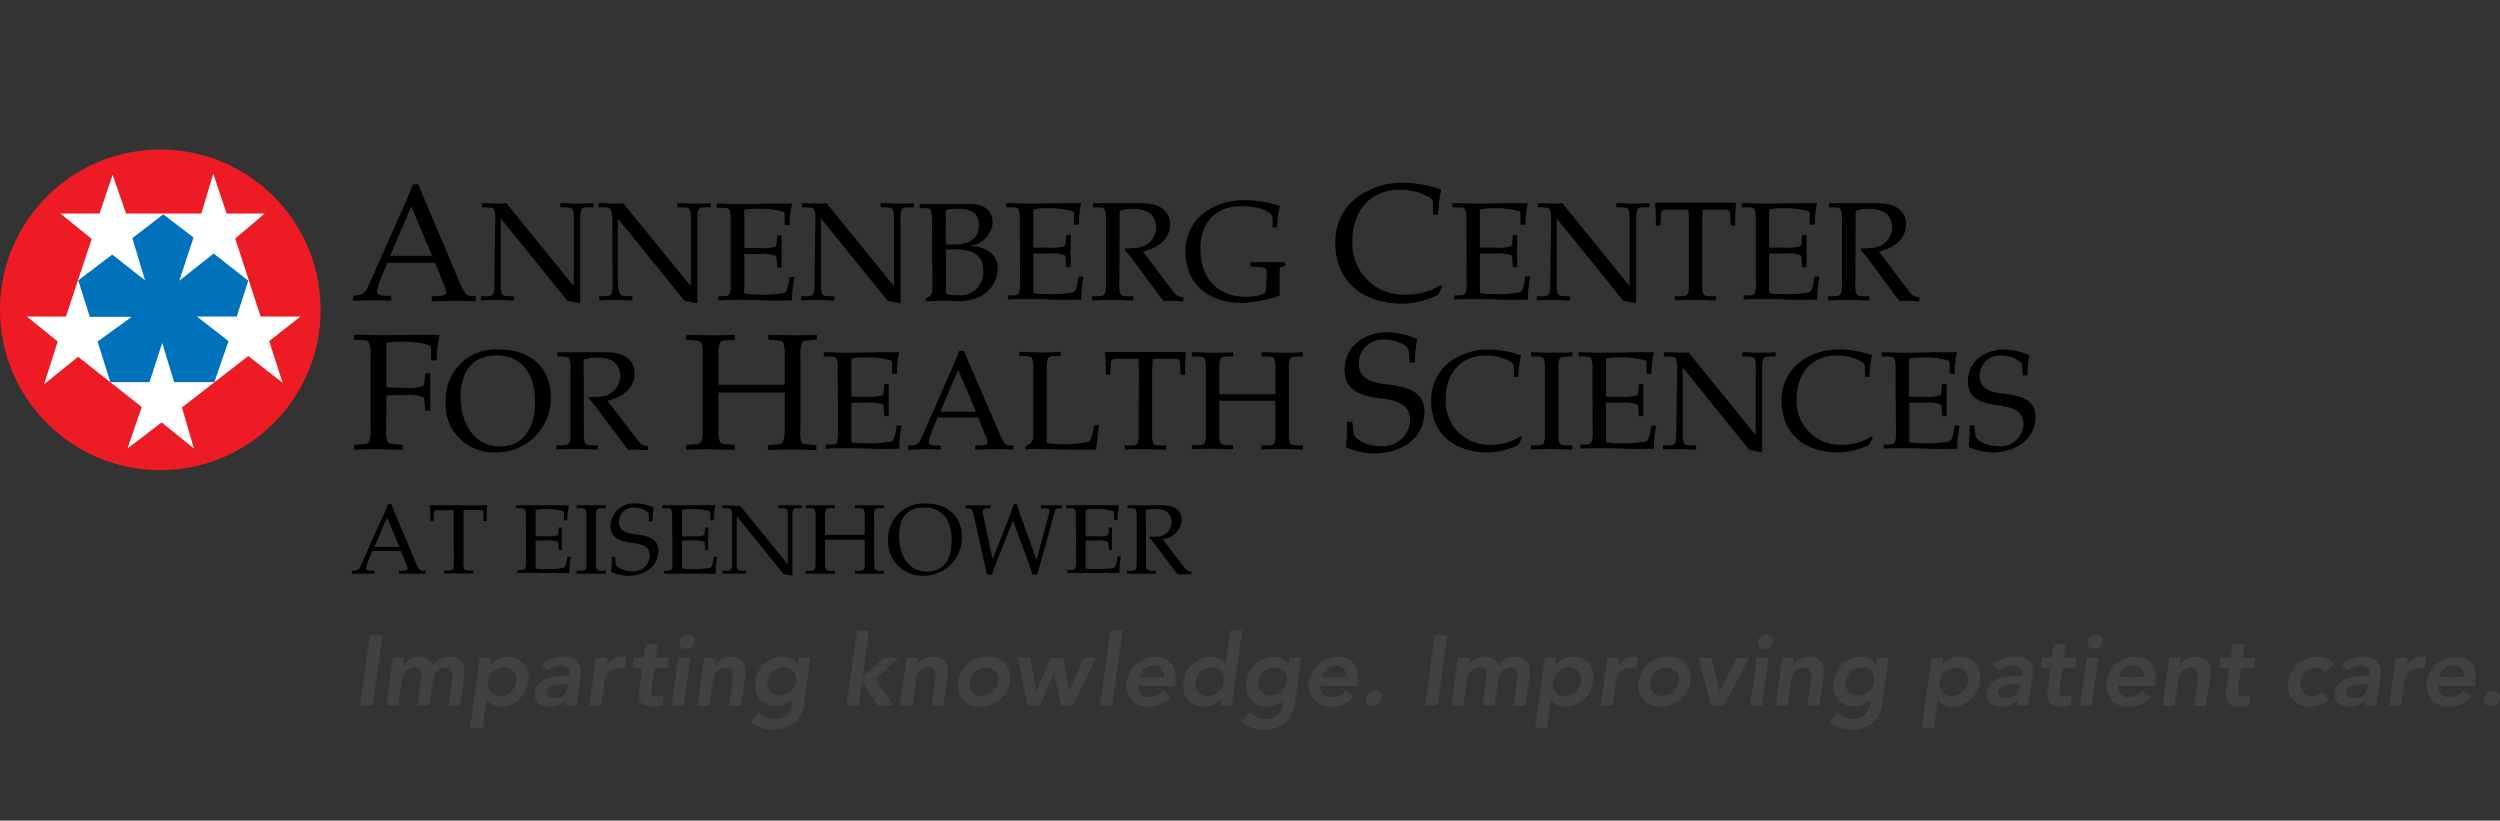 <svg id="Layer_1" data-name="Layer 1" xmlns="http://www.w3.org/2000/svg" viewBox="0 0 262 86"><rect x="0" y="0" width="262" height="86" fill="#333333" stroke="none"/><title>Annenberg Center for Health Sciences at Eisenhower</title><path d="M40.89,26.81l2.21-5.18,2.19,5.18Zm2.94-7.49h-.56c-.47,1.25-1.06,2.54-1.6,3.75l-3.11,7a1.24,1.24,0,0,1-.94.85L37,31v.52c.66,0,1.32-.05,2-.05.5,0,1.16,0,2,.05V31L40.33,31c-.54-.05-.83-.12-.83-.49a10,10,0,0,1,.61-1.8l.49-1.16h5l.8,2a4,4,0,0,1,.37,1.11c0,.21-.35.33-.71.35l-.82.05v.52c.94,0,1.7-.05,2.31-.05.78,0,1.55,0,2.31.05V31L49.26,31c-.31,0-.5-.26-.69-.59s-.4-.83-.56-1.18Z"/><path d="M51.9,23.06a2.63,2.63,0,0,0-.13-1.11c-.09-.15-.27-.19-.62-.22l-.65,0v-.44c.65,0,1.24.05,1.77.05.27,0,.53,0,.8-.05L60.13,30h0V23.06A2.62,2.62,0,0,0,60,21.95c-.09-.15-.27-.19-.62-.22l-.65,0v-.44c.59,0,1.18.05,1.71.05s1.12,0,1.77-.05v.44l-.65,0c-.35,0-.53.07-.62.22a2.63,2.63,0,0,0-.13,1.11v8.17c0,.18,0,.37,0,.55l-1.33-.24-7-8.65h0v6.83a2.62,2.62,0,0,0,.13,1.11c.09.15.27.19.62.22l.65,0v.44c-.65,0-1.18-.05-1.77-.05s-1.12,0-1.71.05v-.44l.65,0c.35,0,.53-.07.62-.22a2.63,2.63,0,0,0,.13-1.11Z"/><path d="M64.17,23.06A2.63,2.63,0,0,0,64,21.95c-.09-.15-.27-.19-.62-.22l-.65,0v-.44c.65,0,1.24.05,1.77.05.27,0,.53,0,.8-.05L72.4,30h0V23.06a2.62,2.62,0,0,0-.13-1.11c-.09-.15-.27-.19-.62-.22l-.65,0v-.44c.59,0,1.18.05,1.71.05s1.12,0,1.77-.05v.44l-.65,0c-.35,0-.53.07-.62.22a2.63,2.63,0,0,0-.13,1.11v8.17c0,.18,0,.37,0,.55l-1.33-.24-7-8.65h0v6.83A2.62,2.62,0,0,0,65,30.82c.09.15.27.19.62.22l.65,0v.44c-.65,0-1.18-.05-1.77-.05s-1.12,0-1.71.05v-.44l.65,0c.35,0,.53-.07.62-.22a2.63,2.63,0,0,0,.13-1.11Z"/><path d="M76.57,23.06A2.64,2.64,0,0,0,76.44,22c-.09-.15-.27-.21-.62-.22l-.71,0v-.44c.81,0,1.65.05,2.5.05,1.28,0,2.64-.05,3.48-.05.67,0,1.33,0,1.91,0a9.9,9.9,0,0,0-.24,2.25h-.52v-1c0-.19,0-.36-.13-.4a9.12,9.12,0,0,0-2.89-.31A5.09,5.09,0,0,0,78,22v4c.47,0,1,0,1.71,0a4,4,0,0,0,1.56-.16c.07-.06.1-.19.12-.39l.07-.78h.45c0,.61,0,1.18,0,1.73s0,1.11,0,1.64h-.45l-.07-.87c0-.19,0-.32-.12-.37a3.68,3.68,0,0,0-1.56-.18c-.71,0-1.25,0-1.71,0v4.13a5.1,5.1,0,0,0,1.24.12,13.54,13.54,0,0,0,3-.19c.22-.12.41-.77.51-1.65h.52A12.69,12.69,0,0,0,83,31.48c-.64,0-1.81.06-2.9,0s-2.3-.05-3.22-.05c-.56,0-1,0-1.58.05v-.44l.53,0c.35,0,.53-.07.62-.22a2.62,2.62,0,0,0,.13-1.11Z"/><path d="M85.45,23.06a2.62,2.62,0,0,0-.13-1.11c-.09-.15-.27-.19-.62-.22l-.65,0v-.44c.65,0,1.24.05,1.77.05.27,0,.53,0,.8-.05L93.69,30h0V23.06a2.62,2.62,0,0,0-.13-1.11c-.09-.15-.27-.19-.62-.22l-.65,0v-.44c.59,0,1.18.05,1.71.05s1.12,0,1.77-.05v.44l-.65,0c-.35,0-.53.07-.62.22a2.62,2.62,0,0,0-.13,1.11v8.17c0,.18,0,.37,0,.55l-1.33-.24-7-8.65h0v6.83a2.62,2.62,0,0,0,.13,1.11c.09.15.27.19.62.22l.65,0v.44c-.65,0-1.18-.05-1.77-.05s-1.12,0-1.71.05v-.44l.65,0c.35,0,.53-.07.62-.22a2.63,2.63,0,0,0,.13-1.11Z"/><path d="M99.13,26.13c.27,0,.58,0,1,0,1.89,0,2.92.65,2.92,2.28a2.41,2.41,0,0,1-2.67,2.53,5.1,5.1,0,0,1-1.24-.12Zm-1.41,3.95c0,.4-.06.86-.32,1l-.38.15v.34c.53,0,1.06-.05,1.61-.05s1.06,0,1.61.05c3.23.09,4.32-2,4.32-3.4,0-1.73-1.46-2.35-3-2.39v0a2.69,2.69,0,0,0,2.47-2.41c0-1.57-1.27-2.07-2.65-2-1.17,0-2,0-2.86,0-.47,0-1.32,0-2.13,0v.44l.53,0c.35,0,.53.07.62.22a2.64,2.64,0,0,1,.13,1.11ZM99.13,22a5.14,5.14,0,0,1,1.24-.12c1.24,0,2.23.33,2.23,1.75s-1.14,2-2.43,2c-.44,0-.78,0-1.05,0Z"/><path d="M106.88,23.06a2.63,2.63,0,0,0-.13-1.11c-.09-.15-.27-.21-.62-.22l-.71,0v-.44c.81,0,1.65.05,2.5.05,1.28,0,2.64-.05,3.48-.05.67,0,1.33,0,1.91,0a9.9,9.9,0,0,0-.24,2.25h-.52v-1c0-.19,0-.36-.13-.4a9.12,9.12,0,0,0-2.89-.31,5.09,5.09,0,0,0-1.24.12v4c.47,0,1,0,1.71,0a4,4,0,0,0,1.56-.16c.07-.06.1-.19.12-.39l.07-.78h.45c0,.61,0,1.18,0,1.73s0,1.11,0,1.64h-.45l-.07-.87c0-.19,0-.32-.12-.37a3.68,3.68,0,0,0-1.56-.18c-.71,0-1.25,0-1.71,0v4.13a5.11,5.11,0,0,0,1.24.12,13.55,13.55,0,0,0,3-.19c.22-.12.41-.77.51-1.65h.52a12.72,12.72,0,0,0-.24,2.42c-.64,0-1.81.06-2.9,0s-2.3-.05-3.22-.05c-.56,0-1,0-1.58.05v-.44l.53,0c.35,0,.53-.07.62-.22a2.61,2.61,0,0,0,.13-1.11Z"/><path d="M117.31,29.71a2.64,2.64,0,0,0,.13,1.11c.09.15.27.21.62.22l.71,0v.44c-.77,0-1.46-.05-2.14-.05s-1.42,0-2.19.05v-.44l.71,0c.35,0,.53-.07.62-.22a2.63,2.63,0,0,0,.13-1.11V23.06a2.62,2.62,0,0,0-.13-1.11c-.09-.15-.27-.19-.62-.22l-.61,0v-.44c.78,0,1.64,0,2.51,0s1.72,0,2.58,0c2.35,0,3,1.16,3,2.22,0,1.61-1.44,2.57-2.86,2.85l3.34,4.39a1.13,1.13,0,0,0,.9.39v.44c-.38,0-.72-.05-1.06-.05s-.66,0-1,.05c-.19-.28-.41-.53-.6-.8l-2.71-3.66c-.24-.33-.52-.61-.77-.92l.09-.18a5.5,5.5,0,0,0,1.3-.06,2.18,2.18,0,0,0,1.91-2.07c0-1.59-1.18-2-2.33-2a5.72,5.72,0,0,0-1.5.18Z"/><path d="M132.76,28.54c0-.34-.12-.49-.5-.52l-1.23-.1v-.44l1.8,0,1.81,0,.06.36-.43.15c-.16.06-.16.12-.16.55V31a16.58,16.58,0,0,1-3.87.75c-3.3,0-6-1.71-6-5.41,0-3.26,2.67-5.36,6.23-5.36a11.68,11.68,0,0,1,3.67.61,9.3,9.3,0,0,0-.3,2.25h-.46v-.78c0-.7-.53-.93-1.23-1.18a6.38,6.38,0,0,0-2.08-.27c-2.8,0-4.27,1.85-4.27,4.49,0,2.93,1.71,5,4.75,5,1.14,0,2-.25,2.07-.52a1.4,1.4,0,0,0,.07-.6Z"/><path d="M150.73,30.88a8.5,8.5,0,0,1-3.79.94c-4.18,0-7-2.39-7-6.33a5.82,5.82,0,0,1,2.11-4.67,7.86,7.86,0,0,1,5-1.67,12.84,12.84,0,0,1,4,.71,12.91,12.91,0,0,0-.33,2.64h-.54V21.26c0-.49-.7-.78-1.5-1.08a6.44,6.44,0,0,0-1.95-.3c-3.27,0-5,2.38-5,5.33a5.35,5.35,0,0,0,5.73,5.66,6.61,6.61,0,0,0,3.53-1l.16.17Z"/><path d="M153.68,23.06a2.63,2.63,0,0,0-.13-1.11c-.09-.15-.27-.21-.62-.22l-.71,0v-.44c.81,0,1.65.05,2.5.05,1.28,0,2.64-.05,3.48-.05.67,0,1.33,0,1.91,0a9.9,9.9,0,0,0-.24,2.25h-.52v-1c0-.19,0-.36-.13-.4a9.12,9.12,0,0,0-2.89-.31,5.09,5.09,0,0,0-1.24.12v4c.47,0,1,0,1.71,0a4,4,0,0,0,1.56-.16c.07-.06.1-.19.12-.39l.07-.78H159c0,.61,0,1.18,0,1.73s0,1.11,0,1.64h-.45l-.07-.87c0-.19,0-.32-.12-.37a3.67,3.67,0,0,0-1.56-.18c-.71,0-1.25,0-1.71,0v4.13a5.11,5.11,0,0,0,1.24.12,13.54,13.54,0,0,0,3-.19c.22-.12.41-.77.51-1.65h.52a12.69,12.69,0,0,0-.24,2.42c-.64,0-1.81.06-2.9,0s-2.3-.05-3.22-.05c-.56,0-1,0-1.58.05v-.44l.53,0c.35,0,.53-.07.62-.22a2.61,2.61,0,0,0,.13-1.11Z"/><path d="M162.56,23.06a2.62,2.62,0,0,0-.13-1.11c-.09-.15-.27-.19-.62-.22l-.65,0v-.44c.65,0,1.24.05,1.77.05.27,0,.53,0,.8-.05L170.79,30h0V23.06a2.62,2.62,0,0,0-.13-1.11c-.09-.15-.27-.19-.62-.22l-.65,0v-.44c.59,0,1.18.05,1.71.05s1.12,0,1.77-.05v.44l-.65,0c-.35,0-.53.07-.62.22a2.62,2.62,0,0,0-.13,1.11v8.17c0,.18,0,.37,0,.55l-1.33-.24-7-8.65h0v6.83a2.62,2.62,0,0,0,.13,1.11c.09.15.27.19.62.22l.65,0v.44c-.65,0-1.18-.05-1.77-.05s-1.12,0-1.71.05v-.44l.65,0c.35,0,.53-.07.62-.22a2.62,2.62,0,0,0,.13-1.11Z"/><path d="M177,23.46c0-.56,0-1-.06-1.48h-2.28c-.44,0-.56.13-.59.49L174,23.63h-.46c0-.8,0-1.61-.1-2.38,1.06,0,2.12,0,3.18,0h2.14c1.06,0,2.12,0,3.18,0-.07.77-.1,1.58-.1,2.38h-.46l-.06-1.17c0-.35-.15-.49-.59-.49h-2.28c0,.44-.06.92-.06,1.48v6.26a2.63,2.63,0,0,0,.13,1.11c.09.15.27.21.62.22l.71,0v.44c-.77,0-1.46-.05-2.14-.05s-1.42,0-2.18.05v-.44l.71,0c.35,0,.53-.07.62-.22a2.63,2.63,0,0,0,.13-1.11Z"/><path d="M184,23.06a2.63,2.63,0,0,0-.13-1.11c-.09-.15-.27-.21-.62-.22l-.71,0v-.44c.81,0,1.65.05,2.5.05,1.28,0,2.64-.05,3.48-.05.67,0,1.33,0,1.91,0a9.9,9.9,0,0,0-.24,2.25h-.52v-1c0-.19,0-.36-.13-.4a9.12,9.12,0,0,0-2.89-.31,5.08,5.08,0,0,0-1.24.12v4c.47,0,1,0,1.71,0a4,4,0,0,0,1.56-.16.57.57,0,0,0,.12-.39l.07-.78h.45c0,.61,0,1.18,0,1.73s0,1.11,0,1.64h-.45l-.07-.87c0-.19,0-.32-.12-.37a3.68,3.68,0,0,0-1.56-.18c-.71,0-1.25,0-1.71,0v4.13a5.1,5.1,0,0,0,1.24.12,13.54,13.54,0,0,0,3-.19c.22-.12.41-.77.51-1.65h.52a12.69,12.69,0,0,0-.24,2.42c-.64,0-1.81.06-2.9,0s-2.3-.05-3.22-.05c-.56,0-1,0-1.58.05v-.44l.53,0c.35,0,.53-.07.62-.22a2.61,2.61,0,0,0,.13-1.11Z"/><path d="M194.44,29.71a2.63,2.63,0,0,0,.13,1.11c.09.15.26.21.62.22l.71,0v.44c-.77,0-1.46-.05-2.14-.05s-1.42,0-2.19.05v-.44l.71,0c.35,0,.53-.07.62-.22a2.64,2.64,0,0,0,.13-1.11V23.06a2.63,2.63,0,0,0-.13-1.11c-.09-.15-.27-.19-.62-.22l-.61,0v-.44c.78,0,1.64,0,2.51,0s1.72,0,2.58,0c2.35,0,3,1.16,3,2.22,0,1.61-1.44,2.57-2.86,2.85l3.34,4.39a1.13,1.13,0,0,0,.9.39v.44c-.38,0-.72-.05-1.06-.05s-.66,0-1,.05c-.19-.28-.41-.53-.6-.8l-2.71-3.66c-.24-.33-.52-.61-.77-.92l.09-.18a5.5,5.5,0,0,0,1.3-.06,2.18,2.18,0,0,0,1.91-2.07c0-1.59-1.18-2-2.33-2a5.72,5.72,0,0,0-1.5.18Z"/><path d="M40.47,45a3.06,3.06,0,0,0,.16,1.3c.1.17.31.24.73.26l.84.05v.52c-.91,0-1.72-.05-2.52-.05s-1.67,0-2.57.05v-.52l.83-.05c.42,0,.63-.09.73-.26a3.08,3.08,0,0,0,.16-1.3V37.22a3.09,3.09,0,0,0-.16-1.31c-.1-.17-.31-.24-.73-.26l-.83-.05v-.52c1,0,1.95.05,2.94.05,1.17,0,2.77-.05,3.76-.05.78,0,1.58,0,2.25.05a11.61,11.61,0,0,0-.28,2.64h-.6V36.65c0-.23,0-.42-.17-.47a9.75,9.75,0,0,0-3.06-.37,6,6,0,0,0-1.46.14V40.6c.56,0,1.18.05,2,.05a4.84,4.84,0,0,0,1.85-.19c.09-.07.12-.23.14-.45l.09-.9h.52c0,.71,0,1.37,0,2s0,1.3,0,1.93h-.52l-.09-1c0-.23-.05-.38-.14-.43a4.36,4.36,0,0,0-1.85-.21c-.84,0-1.48,0-2,.05Z"/><path d="M52,37.25c2.75,0,4.07,2,4.07,4.89,0,2.72-1.2,4.64-3.67,4.64-2.93,0-4.14-2.72-4.14-5.3C48.29,39.06,49.46,37.25,52,37.25ZM52,47.4a5.65,5.65,0,0,0,5.72-5.72c0-3.28-2.24-5.05-5.41-5.05A5.22,5.22,0,0,0,46.71,42,5,5,0,0,0,52,47.4Z"/><path d="M61.19,45.34a2.64,2.64,0,0,0,.13,1.11c.09.15.27.21.62.22l.71,0v.44c-.77,0-1.46-.05-2.14-.05s-1.42,0-2.19.05v-.44l.71,0c.35,0,.53-.07.62-.22a2.64,2.64,0,0,0,.13-1.11V38.69a2.63,2.63,0,0,0-.13-1.11c-.09-.15-.27-.19-.62-.22l-.61,0v-.44c.78,0,1.64,0,2.51,0s1.72,0,2.58,0c2.35,0,3,1.16,3,2.22,0,1.61-1.44,2.57-2.86,2.85L67,46.34a1.13,1.13,0,0,0,.9.39v.44c-.38,0-.72-.05-1.06-.05s-.66,0-1,.05c-.19-.28-.41-.53-.6-.8L62.49,42.7c-.24-.33-.52-.61-.77-.92l.09-.18a5.5,5.5,0,0,0,1.3-.06A2.18,2.18,0,0,0,65,39.48c0-1.59-1.18-2-2.33-2a5.72,5.72,0,0,0-1.5.18Z"/><path d="M83.89,45A3.08,3.08,0,0,0,84,46.33c.1.17.31.24.73.26l.83.05v.52c-.9,0-1.72-.05-2.52-.05s-1.67,0-2.57.05v-.52l.83-.05c.42,0,.63-.09.73-.26A3.08,3.08,0,0,0,82.24,45V41.14c-.21,0-.68,0-1.44,0H76.73c-.76,0-1.23,0-1.44,0V45a3.08,3.08,0,0,0,.16,1.31c.1.17.31.24.73.26l.83.05v.52c-.9,0-1.72-.05-2.52-.05s-1.67,0-2.57.05v-.52l.83-.05c.42,0,.63-.09.73-.26A3.09,3.09,0,0,0,73.64,45V37.22a3.08,3.08,0,0,0-.16-1.3c-.1-.17-.31-.24-.73-.26l-.83-.05v-.52c.9,0,1.72.05,2.57.05s1.62,0,2.52-.05v.52l-.83.05c-.42,0-.63.09-.73.26a3.08,3.08,0,0,0-.16,1.3v3.1c.21,0,.68,0,1.44,0H80.8c.76,0,1.23,0,1.44,0v-3.1a3.08,3.08,0,0,0-.16-1.3c-.1-.17-.31-.24-.73-.26l-.83-.05v-.52c.9,0,1.72.05,2.57.05s1.62,0,2.52-.05v.52l-.83.05c-.42,0-.62.09-.73.26a3.07,3.07,0,0,0-.16,1.3Z"/><path d="M87.79,38.69a2.63,2.63,0,0,0-.13-1.11c-.09-.15-.27-.21-.62-.22l-.71,0v-.44c.81,0,1.65.05,2.5.05,1.28,0,2.64-.05,3.48-.05.67,0,1.33,0,1.91,0A9.93,9.93,0,0,0,94,39.17h-.52v-1c0-.19,0-.36-.13-.4a9.12,9.12,0,0,0-2.89-.31,5.09,5.09,0,0,0-1.24.12v4c.47,0,1,0,1.71,0a4,4,0,0,0,1.56-.16c.07-.06.1-.19.12-.39l.07-.78h.45c0,.61,0,1.18,0,1.73s0,1.11,0,1.64h-.45l-.07-.87c0-.19,0-.32-.12-.37a3.68,3.68,0,0,0-1.56-.18c-.71,0-1.25,0-1.71,0v4.13a5.11,5.11,0,0,0,1.24.12,13.55,13.55,0,0,0,3-.19c.22-.12.41-.77.51-1.65h.52a12.69,12.69,0,0,0-.24,2.42c-.64,0-1.81.06-2.9,0s-2.3-.05-3.22-.05c-.56,0-1,0-1.58.05v-.44l.53,0c.35,0,.53-.07.62-.22a2.61,2.61,0,0,0,.13-1.11Z"/><path d="M98.55,43.15l1.87-4.41,1.86,4.41ZM101,36.77h-.47c-.4,1.07-.9,2.16-1.36,3.2l-2.63,6a1.06,1.06,0,0,1-.8.72l-.55,0v.44c.56,0,1.12-.05,1.7-.05s1,0,1.7.05v-.44l-.55,0c-.46,0-.71-.1-.71-.41a8.51,8.51,0,0,1,.52-1.54l.41-1h4.25l.68,1.7a3.45,3.45,0,0,1,.31.94c0,.18-.3.28-.61.3l-.69,0v.44c.8,0,1.45-.05,2-.05s1.31,0,2,.05v-.44l-.5,0c-.27,0-.43-.22-.59-.5s-.34-.71-.47-1Z"/><path d="M109.7,46.42a5.09,5.09,0,0,0,1.24.12,10.77,10.77,0,0,0,3.26-.28,2.63,2.63,0,0,0,.31-.95l.18-.74h.47c-.09.81-.19,1.81-.31,2.54-.65,0-1.82.06-2.91,0-1.33,0-2.3-.05-3.22-.05-.5,0-.87,0-1.26.05v-.35l.46-.24a1,1,0,0,0,.37-.87v-7a2.62,2.62,0,0,0-.13-1.11c-.09-.15-.27-.21-.62-.22l-.71,0v-.44c.77,0,1.46.05,2.19.05s1.37,0,2.14-.05v.44l-.71,0c-.35,0-.53.07-.62.22a2.62,2.62,0,0,0-.13,1.11Z"/><path d="M119.35,39.09c0-.56,0-1-.06-1.48H117c-.44,0-.56.13-.59.49l-.06,1.17h-.46c0-.8,0-1.61-.1-2.38,1.06,0,2.12,0,3.18,0h2.14c1.06,0,2.12,0,3.18,0-.07.77-.1,1.58-.1,2.38h-.46l-.06-1.17c0-.35-.15-.49-.59-.49h-2.28c0,.44-.06.92-.06,1.48v6.26a2.62,2.62,0,0,0,.13,1.11c.09.15.26.21.62.22l.71,0v.44c-.77,0-1.46-.05-2.14-.05s-1.42,0-2.18.05v-.44l.71,0c.35,0,.53-.07.62-.22a2.63,2.63,0,0,0,.13-1.11Z"/><path d="M135.07,45.34a2.63,2.63,0,0,0,.13,1.11c.09.15.27.21.62.22l.71,0v.44c-.77,0-1.46-.05-2.14-.05s-1.42,0-2.18.05v-.44l.71,0c.35,0,.53-.07.62-.22a2.64,2.64,0,0,0,.13-1.11V42c-.18,0-.57,0-1.22,0H129c-.65,0-1,0-1.22,0v3.31a2.64,2.64,0,0,0,.13,1.11c.09.15.27.21.62.22l.71,0v.44c-.77,0-1.46-.05-2.14-.05s-1.42,0-2.19.05v-.44l.71,0c.35,0,.53-.07.62-.22a2.63,2.63,0,0,0,.13-1.11V38.69a2.62,2.62,0,0,0-.13-1.11c-.09-.15-.27-.21-.62-.22l-.71,0v-.44c.77,0,1.46.05,2.19.05s1.37,0,2.14-.05v.44l-.71,0c-.35,0-.53.07-.62.22a2.62,2.62,0,0,0-.13,1.11v2.63c.18,0,.57,0,1.22,0h3.45c.65,0,1,0,1.22,0V38.69a2.63,2.63,0,0,0-.13-1.11c-.09-.15-.27-.21-.62-.22l-.71,0v-.44c.77,0,1.46.05,2.18.05s1.37,0,2.14-.05v.44l-.71,0c-.35,0-.53.07-.62.22a2.62,2.62,0,0,0-.13,1.11Z"/><path d="M147.76,38l-.1-1c-.05-.47-.12-.64-.77-1a3.87,3.87,0,0,0-1.9-.42,2.48,2.48,0,0,0-2.58,2.54c0,1.18.7,1.91,2.87,2.16,2.45.26,4,.87,4,2.85,0,3-2.66,4.39-5.24,4.39a7.46,7.46,0,0,1-3-.66,15.53,15.53,0,0,0,.12-2.66h.55l.14,1.17c.09.73,1.46,1.39,2.83,1.39a2.85,2.85,0,0,0,3.1-2.68c0-1.65-1.28-2.12-3.05-2.33-2.73-.31-3.81-1.17-3.81-3,0-2.7,2.37-3.93,4.46-3.93a8,8,0,0,1,3.14.73A12.24,12.24,0,0,0,148.3,38Z"/><path d="M159.14,46.62a7.33,7.33,0,0,1-3.22.79c-3.55,0-5.93-2-5.93-5.37a5,5,0,0,1,1.8-4A6.66,6.66,0,0,1,156,36.63a10.9,10.9,0,0,1,3.41.61,11,11,0,0,0-.28,2.25h-.46V38.42c0-.41-.59-.67-1.27-.92a5.46,5.46,0,0,0-1.65-.25c-2.78,0-4.24,2-4.24,4.54a4.55,4.55,0,0,0,4.86,4.82,5.61,5.61,0,0,0,3-.89l.13.15Z"/><path d="M163.32,45.34a2.62,2.62,0,0,0,.13,1.11c.09.15.27.21.62.22l.71,0v.44c-.77,0-1.46-.05-2.14-.05s-1.42,0-2.19.05v-.44l.71,0c.35,0,.53-.07.62-.22a2.63,2.63,0,0,0,.13-1.11V38.69a2.63,2.63,0,0,0-.13-1.11c-.09-.15-.27-.21-.62-.22l-.71,0v-.44c.77,0,1.46.05,2.19.05s1.37,0,2.14-.05v.44l-.71,0c-.35,0-.53.07-.62.22a2.63,2.63,0,0,0-.13,1.11Z"/><path d="M166.89,38.69a2.64,2.64,0,0,0-.13-1.11c-.09-.15-.27-.21-.62-.22l-.71,0v-.44c.81,0,1.65.05,2.5.05,1.28,0,2.64-.05,3.48-.05.67,0,1.33,0,1.91,0a9.9,9.9,0,0,0-.24,2.25h-.52v-1c0-.19,0-.36-.13-.4a9.12,9.12,0,0,0-2.89-.31,5.09,5.09,0,0,0-1.24.12v4c.47,0,1,0,1.71,0a4,4,0,0,0,1.56-.16c.07-.06.1-.19.12-.39l.07-.78h.45c0,.61,0,1.18,0,1.73s0,1.11,0,1.64h-.45l-.07-.87c0-.19,0-.32-.12-.37a3.68,3.68,0,0,0-1.56-.18c-.71,0-1.25,0-1.71,0v4.13a5.11,5.11,0,0,0,1.24.12,13.54,13.54,0,0,0,3-.19c.22-.12.41-.77.51-1.65h.52a12.73,12.73,0,0,0-.24,2.42c-.64,0-1.81.06-2.9,0s-2.3-.05-3.22-.05c-.56,0-1,0-1.58.05v-.44l.53,0c.35,0,.53-.07.62-.22a2.62,2.62,0,0,0,.13-1.11Z"/><path d="M175.77,38.69a2.62,2.62,0,0,0-.13-1.11c-.09-.15-.27-.19-.62-.22l-.65,0v-.44c.65,0,1.24.05,1.77.05.27,0,.53,0,.8-.05L184,45.6h0V38.69a2.62,2.62,0,0,0-.13-1.11c-.09-.15-.27-.19-.62-.22l-.65,0v-.44c.59,0,1.18.05,1.71.05s1.12,0,1.77-.05v.44l-.65,0c-.35,0-.53.07-.62.22a2.62,2.62,0,0,0-.13,1.11v8.17c0,.18,0,.37,0,.55l-1.33-.24-7-8.65h0v6.83a2.62,2.62,0,0,0,.13,1.11c.09.15.27.19.62.22l.65,0v.44c-.65,0-1.18-.05-1.77-.05s-1.12,0-1.71.05v-.44l.65,0c.35,0,.53-.07.62-.22a2.62,2.62,0,0,0,.13-1.11Z"/><path d="M195.86,46.62a7.33,7.33,0,0,1-3.22.79c-3.55,0-5.93-2-5.93-5.37a5,5,0,0,1,1.8-4,6.66,6.66,0,0,1,4.27-1.42,10.89,10.89,0,0,1,3.41.61,11,11,0,0,0-.28,2.25h-.46V38.42c0-.41-.59-.67-1.27-.92a5.45,5.45,0,0,0-1.65-.25c-2.78,0-4.24,2-4.24,4.54a4.55,4.55,0,0,0,4.86,4.82,5.61,5.61,0,0,0,3-.89l.13.15Z"/><path d="M198.65,38.69a2.63,2.63,0,0,0-.13-1.11c-.09-.15-.27-.21-.62-.22l-.71,0v-.44c.81,0,1.65.05,2.5.05,1.28,0,2.64-.05,3.48-.05.67,0,1.33,0,1.91,0a9.9,9.9,0,0,0-.24,2.25h-.52v-1c0-.19,0-.36-.13-.4a9.13,9.13,0,0,0-2.89-.31,5.09,5.09,0,0,0-1.24.12v4c.47,0,1,0,1.71,0a4,4,0,0,0,1.56-.16.57.57,0,0,0,.12-.39l.07-.78H204c0,.61,0,1.18,0,1.73s0,1.11,0,1.64h-.45l-.07-.87c0-.19,0-.32-.12-.37a3.68,3.68,0,0,0-1.56-.18c-.71,0-1.25,0-1.71,0v4.13a5.1,5.1,0,0,0,1.24.12,13.54,13.54,0,0,0,3-.19c.22-.12.41-.77.51-1.65h.52a12.69,12.69,0,0,0-.24,2.42c-.64,0-1.81.06-2.9,0s-2.3-.05-3.22-.05c-.56,0-1,0-1.58.05v-.44l.53,0c.35,0,.53-.07.62-.22a2.61,2.61,0,0,0,.13-1.11Z"/><path d="M212,39.34l-.09-.84c0-.4-.1-.55-.65-.89a3.26,3.26,0,0,0-1.61-.35,2.1,2.1,0,0,0-2.18,2.16c0,1,.59,1.63,2.44,1.83,2.08.22,3.4.74,3.4,2.42,0,2.53-2.26,3.74-4.46,3.74a6.38,6.38,0,0,1-2.53-.56,13.19,13.19,0,0,0,.1-2.26h.48l.12,1c.07.62,1.24,1.18,2.41,1.18a2.42,2.42,0,0,0,2.64-2.28c0-1.4-1.09-1.8-2.6-2-2.32-.27-3.23-1-3.23-2.53,0-2.29,2-3.34,3.78-3.34a6.88,6.88,0,0,1,2.67.62,10.38,10.38,0,0,0-.21,2.08Z"/><path d="M39.24,57.32l1.32-3.11,1.31,3.11ZM41,52.83h-.33c-.28.75-.64,1.52-1,2.25l-1.86,4.22a.74.74,0,0,1-.56.51l-.38,0v.31l1.19,0,1.2,0v-.31l-.39,0c-.32,0-.5-.07-.5-.29a6,6,0,0,1,.36-1.08l.29-.7h3l.48,1.2a2.44,2.44,0,0,1,.22.67c0,.13-.21.2-.43.21l-.49,0v.31l1.39,0,1.39,0v-.31l-.35,0c-.19,0-.3-.16-.42-.35s-.24-.5-.33-.71Z"/><path d="M47.54,54.47a10.4,10.4,0,0,0,0-1H45.88c-.31,0-.4.09-.42.34l0,.82H45.1c0-.56,0-1.14-.07-1.67.75,0,1.5,0,2.25,0h1.51c.75,0,1.51,0,2.25,0C51,53.46,51,54,51,54.6h-.32l0-.82c0-.25-.1-.34-.42-.34H48.57c0,.31,0,.65,0,1v4.41a1.83,1.83,0,0,0,.09.78c.06.1.19.15.44.16l.5,0v.31c-.54,0-1,0-1.52,0s-1,0-1.55,0v-.31l.5,0c.25,0,.38-.05.44-.16a1.83,1.83,0,0,0,.09-.78Z"/><path d="M55.1,54.2a1.81,1.81,0,0,0-.09-.78c-.06-.1-.19-.15-.44-.16l-.5,0v-.31l1.76,0,2.45,0c.47,0,.95,0,1.35,0a6.85,6.85,0,0,0-.17,1.57H59.1v-.67c0-.13,0-.25-.1-.28a6.52,6.52,0,0,0-2-.22,3.61,3.61,0,0,0-.87.08v2.78c.33,0,.71,0,1.21,0a2.85,2.85,0,0,0,1.1-.12c.05,0,.07-.14.08-.27l.05-.55h.31c0,.43,0,.83,0,1.22s0,.78,0,1.16h-.31l-.05-.62c0-.14,0-.23-.08-.26a2.58,2.58,0,0,0-1.1-.13c-.5,0-.88,0-1.21,0v2.92a3.59,3.59,0,0,0,.87.08,9.54,9.54,0,0,0,2.1-.14c.16-.08.29-.54.37-1.17h.36a9,9,0,0,0-.17,1.71c-.46,0-1.28,0-2.05,0l-2.27,0-1.11,0v-.31l.37,0c.25,0,.38-.05.44-.16a1.85,1.85,0,0,0,.09-.78Z"/><path d="M62.45,58.88a1.83,1.83,0,0,0,.09.78c.06.1.19.15.44.16l.5,0v.31c-.54,0-1,0-1.51,0s-1,0-1.54,0v-.31l.5,0c.25,0,.38-.05.44-.16a1.84,1.84,0,0,0,.09-.78V54.2a1.84,1.84,0,0,0-.09-.78c-.06-.1-.19-.15-.44-.16l-.5,0v-.31c.54,0,1,0,1.54,0s1,0,1.51,0v.31l-.5,0c-.25,0-.38.05-.44.16a1.83,1.83,0,0,0-.09.78Z"/><path d="M68,54.65,68,54.06c0-.28-.07-.39-.46-.62a2.31,2.31,0,0,0-1.13-.25,1.48,1.48,0,0,0-1.54,1.52c0,.71.42,1.14,1.72,1.29,1.47.16,2.4.52,2.4,1.71,0,1.78-1.6,2.63-3.16,2.63a4.5,4.5,0,0,1-1.79-.4,9.25,9.25,0,0,0,.07-1.59h.34l.08.7c.05.44.88.83,1.7.83a1.71,1.71,0,0,0,1.87-1.6c0-1-.77-1.27-1.84-1.39-1.63-.19-2.28-.7-2.28-1.78a2.45,2.45,0,0,1,2.67-2.35,4.9,4.9,0,0,1,1.88.43,7.29,7.29,0,0,0-.15,1.47Z"/><path d="M70.44,54.2a1.81,1.81,0,0,0-.09-.78c-.06-.1-.19-.15-.44-.16l-.5,0v-.31l1.76,0,2.45,0c.47,0,.95,0,1.35,0a6.87,6.87,0,0,0-.17,1.57h-.36v-.67c0-.13,0-.25-.1-.28a6.52,6.52,0,0,0-2-.22,3.61,3.61,0,0,0-.87.08v2.78c.33,0,.71,0,1.21,0a2.85,2.85,0,0,0,1.1-.12c.05,0,.07-.14.08-.27l.05-.55h.31c0,.43,0,.83,0,1.22s0,.78,0,1.16h-.31l-.05-.62c0-.14,0-.23-.08-.26a2.58,2.58,0,0,0-1.1-.13c-.5,0-.88,0-1.21,0v2.92a3.59,3.59,0,0,0,.87.08,9.54,9.54,0,0,0,2.1-.14c.16-.08.29-.54.37-1.17h.36A9,9,0,0,0,75,60.13c-.46,0-1.28,0-2.05,0l-2.27,0-1.11,0v-.31l.37,0c.25,0,.38-.05.44-.16a1.85,1.85,0,0,0,.09-.78Z"/><path d="M76.72,54.2a1.84,1.84,0,0,0-.09-.78c-.06-.1-.19-.14-.44-.16l-.46,0v-.31L77,53l.56,0,5,6.14h0V54.2a1.84,1.84,0,0,0-.09-.78c-.06-.1-.19-.14-.44-.16l-.46,0v-.31l1.21,0,1.25,0v.31l-.46,0c-.25,0-.38.05-.44.16a1.84,1.84,0,0,0-.09.78v5.75c0,.12,0,.26,0,.38l-.93-.17-4.91-6.09h0v4.8a1.84,1.84,0,0,0,.09.78c.06.1.19.14.44.16l.46,0v.31l-1.25,0-1.21,0v-.31l.46,0c.25,0,.38-.05.44-.16a1.84,1.84,0,0,0,.09-.78Z"/><path d="M91.62,58.88a1.84,1.84,0,0,0,.09.78c.06.1.19.15.44.16l.5,0v.31c-.54,0-1,0-1.51,0s-1,0-1.54,0v-.31l.5,0c.25,0,.37-.05.44-.16a1.85,1.85,0,0,0,.09-.78V56.56c-.13,0-.41,0-.86,0H87.32c-.46,0-.74,0-.86,0v2.32a1.84,1.84,0,0,0,.09.78c.06.1.19.15.44.16l.5,0v.31c-.54,0-1,0-1.51,0s-1,0-1.54,0v-.31l.5,0c.25,0,.38-.05.44-.16a1.84,1.84,0,0,0,.09-.78V54.2a1.83,1.83,0,0,0-.09-.78c-.06-.1-.19-.15-.44-.16l-.5,0v-.31c.54,0,1,0,1.54,0s1,0,1.51,0v.31l-.5,0c-.25,0-.37.05-.44.16a1.84,1.84,0,0,0-.09.78v1.85c.13,0,.41,0,.86,0h2.44c.46,0,.74,0,.86,0V54.2a1.84,1.84,0,0,0-.09-.78c-.06-.1-.19-.15-.44-.16l-.5,0v-.31c.54,0,1,0,1.54,0s1,0,1.51,0v.31l-.5,0c-.25,0-.38.05-.44.16a1.84,1.84,0,0,0-.09.78Z"/><path d="M96.86,53.18c1.94,0,2.87,1.38,2.87,3.45s-.85,3.27-2.59,3.27c-2.07,0-2.92-1.92-2.92-3.74S95,53.18,96.86,53.18Zm-.05,7.15a4,4,0,0,0,4-4c0-2.31-1.58-3.56-3.81-3.56a3.68,3.68,0,0,0-3.92,3.8A3.56,3.56,0,0,0,96.81,60.33Z"/><path d="M106.16,54.55l-1.82,4.6c-.14.35-.27.71-.38,1.07h-.52c-.07-.39-.16-.71-.24-1.07L102,53.79c-.1-.45-.3-.5-.52-.52l-.29,0v-.31l1.31,0,1.31,0v.31l-.44,0c-.27,0-.48.07-.34.69l1,4.64h0l1.28-3.25c.32-.82.66-1.66.94-2.51h.33a13.53,13.53,0,0,0,.43,1.32l1.62,4.52h0L110,53.61c.06-.25-.08-.31-.48-.34l-.42,0v-.31l1.09,0,1.09,0v.31l-.33,0a.4.4,0,0,0-.4.3L109,59.17c-.08.3-.2.62-.28,1.05h-.52c-.23-.82-.48-1.43-.74-2.15Z"/><path d="M112.75,54.2a1.81,1.81,0,0,0-.09-.78c-.06-.1-.19-.15-.44-.16l-.5,0v-.31l1.76,0,2.45,0c.47,0,.95,0,1.35,0a6.87,6.87,0,0,0-.17,1.57h-.36v-.67c0-.13,0-.25-.1-.28a6.52,6.52,0,0,0-2-.22,3.61,3.61,0,0,0-.87.08v2.78c.33,0,.71,0,1.21,0a2.85,2.85,0,0,0,1.1-.12c.05,0,.07-.14.08-.27l.05-.55h.31c0,.43,0,.83,0,1.22s0,.78,0,1.16h-.31l-.05-.62c0-.14,0-.23-.08-.26a2.58,2.58,0,0,0-1.1-.13c-.5,0-.88,0-1.21,0v2.92a3.59,3.59,0,0,0,.87.08,9.54,9.54,0,0,0,2.1-.14c.16-.08.29-.54.37-1.17h.36a9,9,0,0,0-.17,1.71c-.46,0-1.28,0-2.05,0l-2.27,0-1.12,0v-.31l.38,0c.25,0,.38-.05.44-.16a1.85,1.85,0,0,0,.09-.78Z"/><path d="M120.11,58.88a1.86,1.86,0,0,0,.09.78c.06.1.19.15.44.16l.5,0v.31c-.54,0-1,0-1.51,0s-1,0-1.54,0v-.31l.5,0c.25,0,.38-.05.44-.16a1.85,1.85,0,0,0,.09-.78V54.2a1.83,1.83,0,0,0-.09-.78c-.06-.1-.19-.14-.44-.16l-.43,0v-.31l1.77,0,1.82,0c1.66,0,2.1.81,2.1,1.56a2.23,2.23,0,0,1-2,2l2.36,3.09a.8.8,0,0,0,.64.27v.31l-.75,0-.71,0c-.14-.2-.29-.37-.43-.56L121,57c-.17-.23-.36-.43-.54-.65l.06-.12a4,4,0,0,0,.91,0,1.53,1.53,0,0,0,1.35-1.46c0-1.12-.83-1.43-1.64-1.43a4.06,4.06,0,0,0-1.06.12Z"/><circle cx="16.8" cy="32.47" r="16.8" style="fill:#ed1c24"/><polygon points="6.33 22.38 10.43 22.38 11.8 18.32 13.21 22.38 21.1 22.38 22.35 18.2 23.75 22.38 27.74 22.38 24.65 25 27.31 33.17 31.49 33.17 28.21 35.75 29.62 40.12 26.02 37.31 19.07 42.7 20.32 47 16.94 44.27 13.36 47 14.85 42.65 8.18 37.39 4.61 40.28 6.05 35.79 2.81 33.17 6.91 33.17 9.61 25.04 6.33 22.38" style="fill:#fff"/><polygon points="8.2 29.38 11.76 26.68 15.2 29.38 13.87 24.96 17.11 22.46 20.28 24.89 18.79 29.42 22.39 26.57 26.02 29.42 24.81 33.17 20.63 33.17 23.95 35.75 22.46 40.05 18.25 40.05 17 35.94 15.67 40.05 11.56 40.05 10.23 35.79 13.79 33.21 9.41 33.21 8.2 29.38" style="fill:#0072bc"/><path d="M38.76,66.57h1.31l-1,7.37H37.72Z" style="fill:#414042"/><path d="M41.18,68.95h1.19l-.1.78h0a1.87,1.87,0,0,1,1.66-.91,1.31,1.31,0,0,1,1.44.93,2,2,0,0,1,1.77-.93c1.33,0,1.67.95,1.5,2.15l-.42,3H47l.4-2.83c.09-.62,0-1.17-.76-1.17a1.31,1.31,0,0,0-1.25,1.29L45,73.94H43.73l.42-3c.08-.61-.1-1-.71-1a1.32,1.32,0,0,0-1.32,1.27l-.39,2.73H40.48Z" style="fill:#414042"/><path d="M50.29,68.95h1.19l-.1.75h0a2.25,2.25,0,0,1,1.84-.87,2.08,2.08,0,0,1,2.1,2.62,2.92,2.92,0,0,1-2.79,2.62A1.74,1.74,0,0,1,51,73.31h0l-.43,3H49.26Zm2.54,1a1.71,1.71,0,0,0-1.68,1.5,1.22,1.22,0,0,0,1.25,1.5,1.73,1.73,0,0,0,1.69-1.5A1.24,1.24,0,0,0,52.83,69.95Z" style="fill:#414042"/><path d="M59.38,73.26h0a2.08,2.08,0,0,1-1.72.81c-.93,0-1.75-.51-1.6-1.5.22-1.62,2.13-1.74,3.38-1.74h.31l0-.14c.08-.61-.34-.94-1-.94a2.3,2.3,0,0,0-1.42.52l-.56-.66a3.35,3.35,0,0,1,2.24-.8c2.14,0,1.92,1.54,1.82,2.25l-.41,2.87H59.28Zm.15-1.55h-.26c-.69,0-1.87.05-2,.77-.06.46.37.66.78.66A1.27,1.27,0,0,0,59.48,72Z" style="fill:#414042"/><path d="M62.45,68.95H63.7l-.1.79h0a1.88,1.88,0,0,1,1.6-.92,1.45,1.45,0,0,1,.44.07l-.17,1.21A2.36,2.36,0,0,0,64.9,70a1.49,1.49,0,0,0-1.52,1.26L63,73.94H61.76Z" style="fill:#414042"/><path d="M66.3,70l.15-1.06h1l.21-1.45h1.25l-.21,1.45H70.1L70,70H68.58l-.3,2.19c-.07.5,0,.81.58.81a1.42,1.42,0,0,0,.7-.16l-.15,1.05a2.88,2.88,0,0,1-1,.17c-1.32,0-1.55-.59-1.39-1.77L67.33,70Z" style="fill:#414042"/><path d="M71.1,68.95h1.25l-.7,5H70.4Zm1-2.45a.65.65,0,0,1,.71.75.9.9,0,0,1-.92.75.66.66,0,0,1-.69-.75A.92.92,0,0,1,72.06,66.5Z" style="fill:#414042"/><path d="M73.79,68.95H75l-.1.8h0a1.83,1.83,0,0,1,1.66-.93c1.34,0,1.69.95,1.55,2l-.45,3.16H76.41l.35-2.53c.08-.55.17-1.47-.71-1.47a1.32,1.32,0,0,0-1.32,1.27l-.39,2.73H73.09Z" style="fill:#414042"/><path d="M84.92,68.95l-.64,4.55A3,3,0,0,1,81,76.44a3.16,3.16,0,0,1-2.36-.82l.9-1a2.08,2.08,0,0,0,1.61.72A1.68,1.68,0,0,0,83,73.64l.05-.36h0A2.36,2.36,0,0,1,81.3,74a2.08,2.08,0,0,1-2.12-2.56A2.87,2.87,0,0,1,82,68.82a1.64,1.64,0,0,1,1.59.87h0l.1-.75Zm-4.49,2.49a1.22,1.22,0,0,0,1.26,1.45,1.66,1.66,0,0,0,1.7-1.47,1.19,1.19,0,0,0-1.27-1.47A1.67,1.67,0,0,0,80.43,71.43Z" style="fill:#414042"/><path d="M89.83,66.07h1.25L90.38,71l2.22-2.07h1.6l-2.46,2.27,1.9,2.73H92l-1.63-2.55h0L90,73.94H88.72Z" style="fill:#414042"/><path d="M95,68.95H96.2l-.1.8h0a1.83,1.83,0,0,1,1.66-.93c1.34,0,1.69.95,1.55,2l-.45,3.16H97.63L98,71.41c.08-.55.17-1.47-.71-1.47A1.32,1.32,0,0,0,96,71.22l-.39,2.73H94.32Z" style="fill:#414042"/><path d="M103.49,68.82a2.21,2.21,0,0,1,2.35,2.62,3.08,3.08,0,0,1-3.09,2.62,2.2,2.2,0,0,1-2.34-2.62A3.07,3.07,0,0,1,103.49,68.82Zm-.58,4.12a1.73,1.73,0,0,0,1.69-1.5,1.24,1.24,0,0,0-1.26-1.5,1.71,1.71,0,0,0-1.68,1.5A1.22,1.22,0,0,0,102.9,72.94Z" style="fill:#414042"/><path d="M106.68,68.95H108l.59,3.5h0l1.5-3.5h1.35l.59,3.5h0l1.53-3.5h1.26l-2.4,5h-1.24l-.71-3.42h0L109,73.94h-1.29Z" style="fill:#414042"/><path d="M116.39,66.07h1.25l-1.1,7.87h-1.25Z" style="fill:#414042"/><path d="M119.27,71.88a1.1,1.1,0,0,0,1.18,1.19,1.91,1.91,0,0,0,1.44-.68l.8.68a3,3,0,0,1-2.26,1,2.2,2.2,0,0,1-2.34-2.62,3.07,3.07,0,0,1,3.08-2.62c1.4,0,2.21,1,2,2.72l0,.34Zm2.69-.94a1,1,0,0,0-1.09-1.19,1.49,1.49,0,0,0-1.47,1.19Z" style="fill:#414042"/><path d="M128,73.19h0a2.25,2.25,0,0,1-1.84.87,2.07,2.07,0,0,1-2.09-2.62,2.91,2.91,0,0,1,2.78-2.62,1.77,1.77,0,0,1,1.59.76h0l.49-3.51h1.25l-1.1,7.87h-1.19Zm-1.46-.25a1.73,1.73,0,0,0,1.69-1.5,1.24,1.24,0,0,0-1.26-1.5,1.71,1.71,0,0,0-1.68,1.5A1.22,1.22,0,0,0,126.56,72.94Z" style="fill:#414042"/><path d="M136.36,68.95l-.64,4.55a3,3,0,0,1-3.24,2.95,3.16,3.16,0,0,1-2.36-.82l.9-1a2.08,2.08,0,0,0,1.61.72,1.68,1.68,0,0,0,1.82-1.68l.05-.36h0a2.36,2.36,0,0,1-1.74.73,2.08,2.08,0,0,1-2.12-2.56,2.87,2.87,0,0,1,2.83-2.62,1.64,1.64,0,0,1,1.59.87h0l.1-.75Zm-4.49,2.49a1.22,1.22,0,0,0,1.26,1.45,1.66,1.66,0,0,0,1.7-1.47,1.19,1.19,0,0,0-1.27-1.47A1.67,1.67,0,0,0,131.87,71.43Z" style="fill:#414042"/><path d="M138.38,71.88a1.1,1.1,0,0,0,1.18,1.19,1.91,1.91,0,0,0,1.44-.68l.8.68a3,3,0,0,1-2.26,1,2.2,2.2,0,0,1-2.34-2.62,3.07,3.07,0,0,1,3.08-2.62c1.4,0,2.21,1,2,2.72l0,.34Zm2.69-.94A1,1,0,0,0,140,69.76a1.49,1.49,0,0,0-1.47,1.19Z" style="fill:#414042"/><path d="M144.12,72.4a.69.69,0,0,1,.72.79,1,1,0,0,1-.95.81.69.69,0,0,1-.72-.79A1,1,0,0,1,144.12,72.4Z" style="fill:#414042"/><path d="M150.36,66.57h1.31l-1,7.37h-1.31Z" style="fill:#414042"/><path d="M152.78,68.95H154l-.1.78h0a1.87,1.87,0,0,1,1.66-.91,1.31,1.31,0,0,1,1.44.93,2,2,0,0,1,1.77-.93c1.33,0,1.67.95,1.5,2.15l-.42,3h-1.25l.4-2.83c.09-.62,0-1.17-.76-1.17A1.31,1.31,0,0,0,157,71.24l-.39,2.71h-1.25l.42-3c.08-.61-.1-1-.71-1a1.32,1.32,0,0,0-1.32,1.27l-.39,2.73h-1.25Z" style="fill:#414042"/><path d="M161.9,68.95h1.19l-.1.75h0a2.25,2.25,0,0,1,1.84-.87,2.08,2.08,0,0,1,2.1,2.62,2.92,2.92,0,0,1-2.79,2.62,1.74,1.74,0,0,1-1.58-.76h0l-.43,3h-1.25Zm2.54,1a1.71,1.71,0,0,0-1.68,1.5,1.22,1.22,0,0,0,1.25,1.5,1.73,1.73,0,0,0,1.69-1.5A1.24,1.24,0,0,0,164.44,69.95Z" style="fill:#414042"/><path d="M168.46,68.95h1.25l-.1.79h0a1.88,1.88,0,0,1,1.6-.92,1.46,1.46,0,0,1,.44.07l-.17,1.21a2.36,2.36,0,0,0-.59-.09,1.49,1.49,0,0,0-1.52,1.26L169,73.94h-1.25Z" style="fill:#414042"/><path d="M174.81,68.82a2.21,2.21,0,0,1,2.35,2.62,3.08,3.08,0,0,1-3.09,2.62,2.2,2.2,0,0,1-2.34-2.62A3.07,3.07,0,0,1,174.81,68.82Zm-.58,4.12a1.73,1.73,0,0,0,1.69-1.5,1.24,1.24,0,0,0-1.26-1.5,1.71,1.71,0,0,0-1.68,1.5A1.22,1.22,0,0,0,174.23,72.94Z" style="fill:#414042"/><path d="M178,68.95h1.36l.84,3.5h0l1.83-3.5h1.28l-2.67,5h-1.33Z" style="fill:#414042"/><path d="M184.11,68.95h1.25l-.7,5h-1.25Zm1-2.45a.65.65,0,0,1,.71.75.91.91,0,0,1-.92.75.66.66,0,0,1-.69-.75A.92.92,0,0,1,185.07,66.5Z" style="fill:#414042"/><path d="M186.8,68.95H188l-.1.8h0a1.83,1.83,0,0,1,1.66-.93c1.34,0,1.69.95,1.55,2l-.45,3.16h-1.25l.35-2.53c.08-.55.17-1.47-.71-1.47a1.32,1.32,0,0,0-1.32,1.27l-.39,2.73H186.1Z" style="fill:#414042"/><path d="M197.93,68.95l-.64,4.55a3,3,0,0,1-3.24,2.95,3.16,3.16,0,0,1-2.36-.82l.9-1a2.08,2.08,0,0,0,1.61.72A1.68,1.68,0,0,0,196,73.64l.05-.36h0a2.36,2.36,0,0,1-1.74.73,2.08,2.08,0,0,1-2.13-2.56A2.87,2.87,0,0,1,195,68.82a1.64,1.64,0,0,1,1.59.87h0l.1-.75Zm-4.49,2.49a1.22,1.22,0,0,0,1.26,1.45,1.66,1.66,0,0,0,1.7-1.47,1.19,1.19,0,0,0-1.27-1.47A1.67,1.67,0,0,0,193.44,71.43Z" style="fill:#414042"/><path d="M202.43,68.95h1.19l-.1.75h0a2.25,2.25,0,0,1,1.84-.87,2.08,2.08,0,0,1,2.1,2.62,2.92,2.92,0,0,1-2.79,2.62,1.74,1.74,0,0,1-1.58-.76h0l-.43,3H201.4Zm2.54,1a1.71,1.71,0,0,0-1.68,1.5,1.22,1.22,0,0,0,1.25,1.5,1.73,1.73,0,0,0,1.69-1.5A1.24,1.24,0,0,0,205,69.95Z" style="fill:#414042"/><path d="M211.52,73.26h0a2.09,2.09,0,0,1-1.72.81c-.93,0-1.75-.51-1.6-1.5.22-1.62,2.14-1.74,3.38-1.74h.31l0-.14c.08-.61-.34-.94-1-.94a2.3,2.3,0,0,0-1.42.52l-.56-.66a3.35,3.35,0,0,1,2.24-.8c2.14,0,1.92,1.54,1.82,2.25l-.41,2.87h-1.12Zm.15-1.55h-.26c-.69,0-1.87.05-2,.77-.06.46.37.66.78.66A1.27,1.27,0,0,0,211.62,72Z" style="fill:#414042"/><path d="M213.86,70l.15-1.06h1l.21-1.45h1.25l-.21,1.45h1.37L217.52,70h-1.37l-.3,2.19c-.07.5,0,.81.58.81a1.42,1.42,0,0,0,.7-.16L217,73.9a2.88,2.88,0,0,1-1,.17c-1.32,0-1.55-.59-1.39-1.77l.32-2.29Z" style="fill:#414042"/><path d="M218.67,68.95h1.25l-.7,5H218Zm1-2.45a.65.65,0,0,1,.71.75.91.91,0,0,1-.92.75.66.66,0,0,1-.69-.75A.92.92,0,0,1,219.62,66.5Z" style="fill:#414042"/><path d="M221.95,71.88a1.1,1.1,0,0,0,1.18,1.19,1.91,1.91,0,0,0,1.44-.68l.8.68a3,3,0,0,1-2.26,1,2.2,2.2,0,0,1-2.34-2.62,3.07,3.07,0,0,1,3.08-2.62c1.4,0,2.21,1,2,2.72l0,.34Zm2.69-.94a1,1,0,0,0-1.09-1.19,1.49,1.49,0,0,0-1.47,1.19Z" style="fill:#414042"/><path d="M227.34,68.95h1.19l-.1.8h0a1.83,1.83,0,0,1,1.66-.93c1.34,0,1.69.95,1.55,2l-.45,3.16h-1.25l.35-2.53c.08-.55.17-1.47-.71-1.47a1.32,1.32,0,0,0-1.32,1.27l-.39,2.73h-1.25Z" style="fill:#414042"/><path d="M232.59,70l.15-1.06h1L234,67.5h1.25L235,68.95h1.37L236.24,70h-1.37l-.3,2.19c-.07.5,0,.81.58.81a1.42,1.42,0,0,0,.7-.16l-.15,1.05a2.88,2.88,0,0,1-1,.17c-1.32,0-1.55-.59-1.39-1.77l.32-2.29Z" style="fill:#414042"/><path d="M243.66,70.44a1.17,1.17,0,0,0-.88-.5,1.71,1.71,0,0,0-1.68,1.5,1.22,1.22,0,0,0,1.25,1.5,1.41,1.41,0,0,0,1-.47l.71.9a3.24,3.24,0,0,1-1.91.7,2.2,2.2,0,0,1-2.34-2.62,3.07,3.07,0,0,1,3.08-2.62,2.12,2.12,0,0,1,1.71.76Z" style="fill:#414042"/><path d="M248,73.26h0a2.08,2.08,0,0,1-1.72.81c-.93,0-1.75-.51-1.6-1.5.22-1.62,2.14-1.74,3.39-1.74h.31l0-.14c.08-.61-.34-.94-1-.94a2.3,2.3,0,0,0-1.42.52l-.56-.66a3.35,3.35,0,0,1,2.24-.8c2.13,0,1.92,1.54,1.82,2.25L249,73.94H247.9Zm.15-1.55h-.26c-.69,0-1.87.05-2,.77-.06.46.37.66.78.66A1.27,1.27,0,0,0,248.1,72Z" style="fill:#414042"/><path d="M251.07,68.95h1.25l-.1.79h0a1.88,1.88,0,0,1,1.6-.92,1.46,1.46,0,0,1,.44.07l-.17,1.21a2.36,2.36,0,0,0-.59-.09A1.49,1.49,0,0,0,252,71.27l-.37,2.68h-1.25Z" style="fill:#414042"/><path d="M255.53,71.88a1.1,1.1,0,0,0,1.18,1.19,1.91,1.91,0,0,0,1.44-.68l.8.68a3,3,0,0,1-2.26,1,2.2,2.2,0,0,1-2.34-2.62,3.07,3.07,0,0,1,3.08-2.62c1.4,0,2.21,1,2,2.72l0,.34Zm2.69-.94a1,1,0,0,0-1.09-1.19,1.49,1.49,0,0,0-1.47,1.19Z" style="fill:#414042"/><path d="M261.27,72.4a.69.69,0,0,1,.72.79A1,1,0,0,1,261,74a.69.69,0,0,1-.72-.79A1,1,0,0,1,261.27,72.4Z" style="fill:#414042"/></svg>